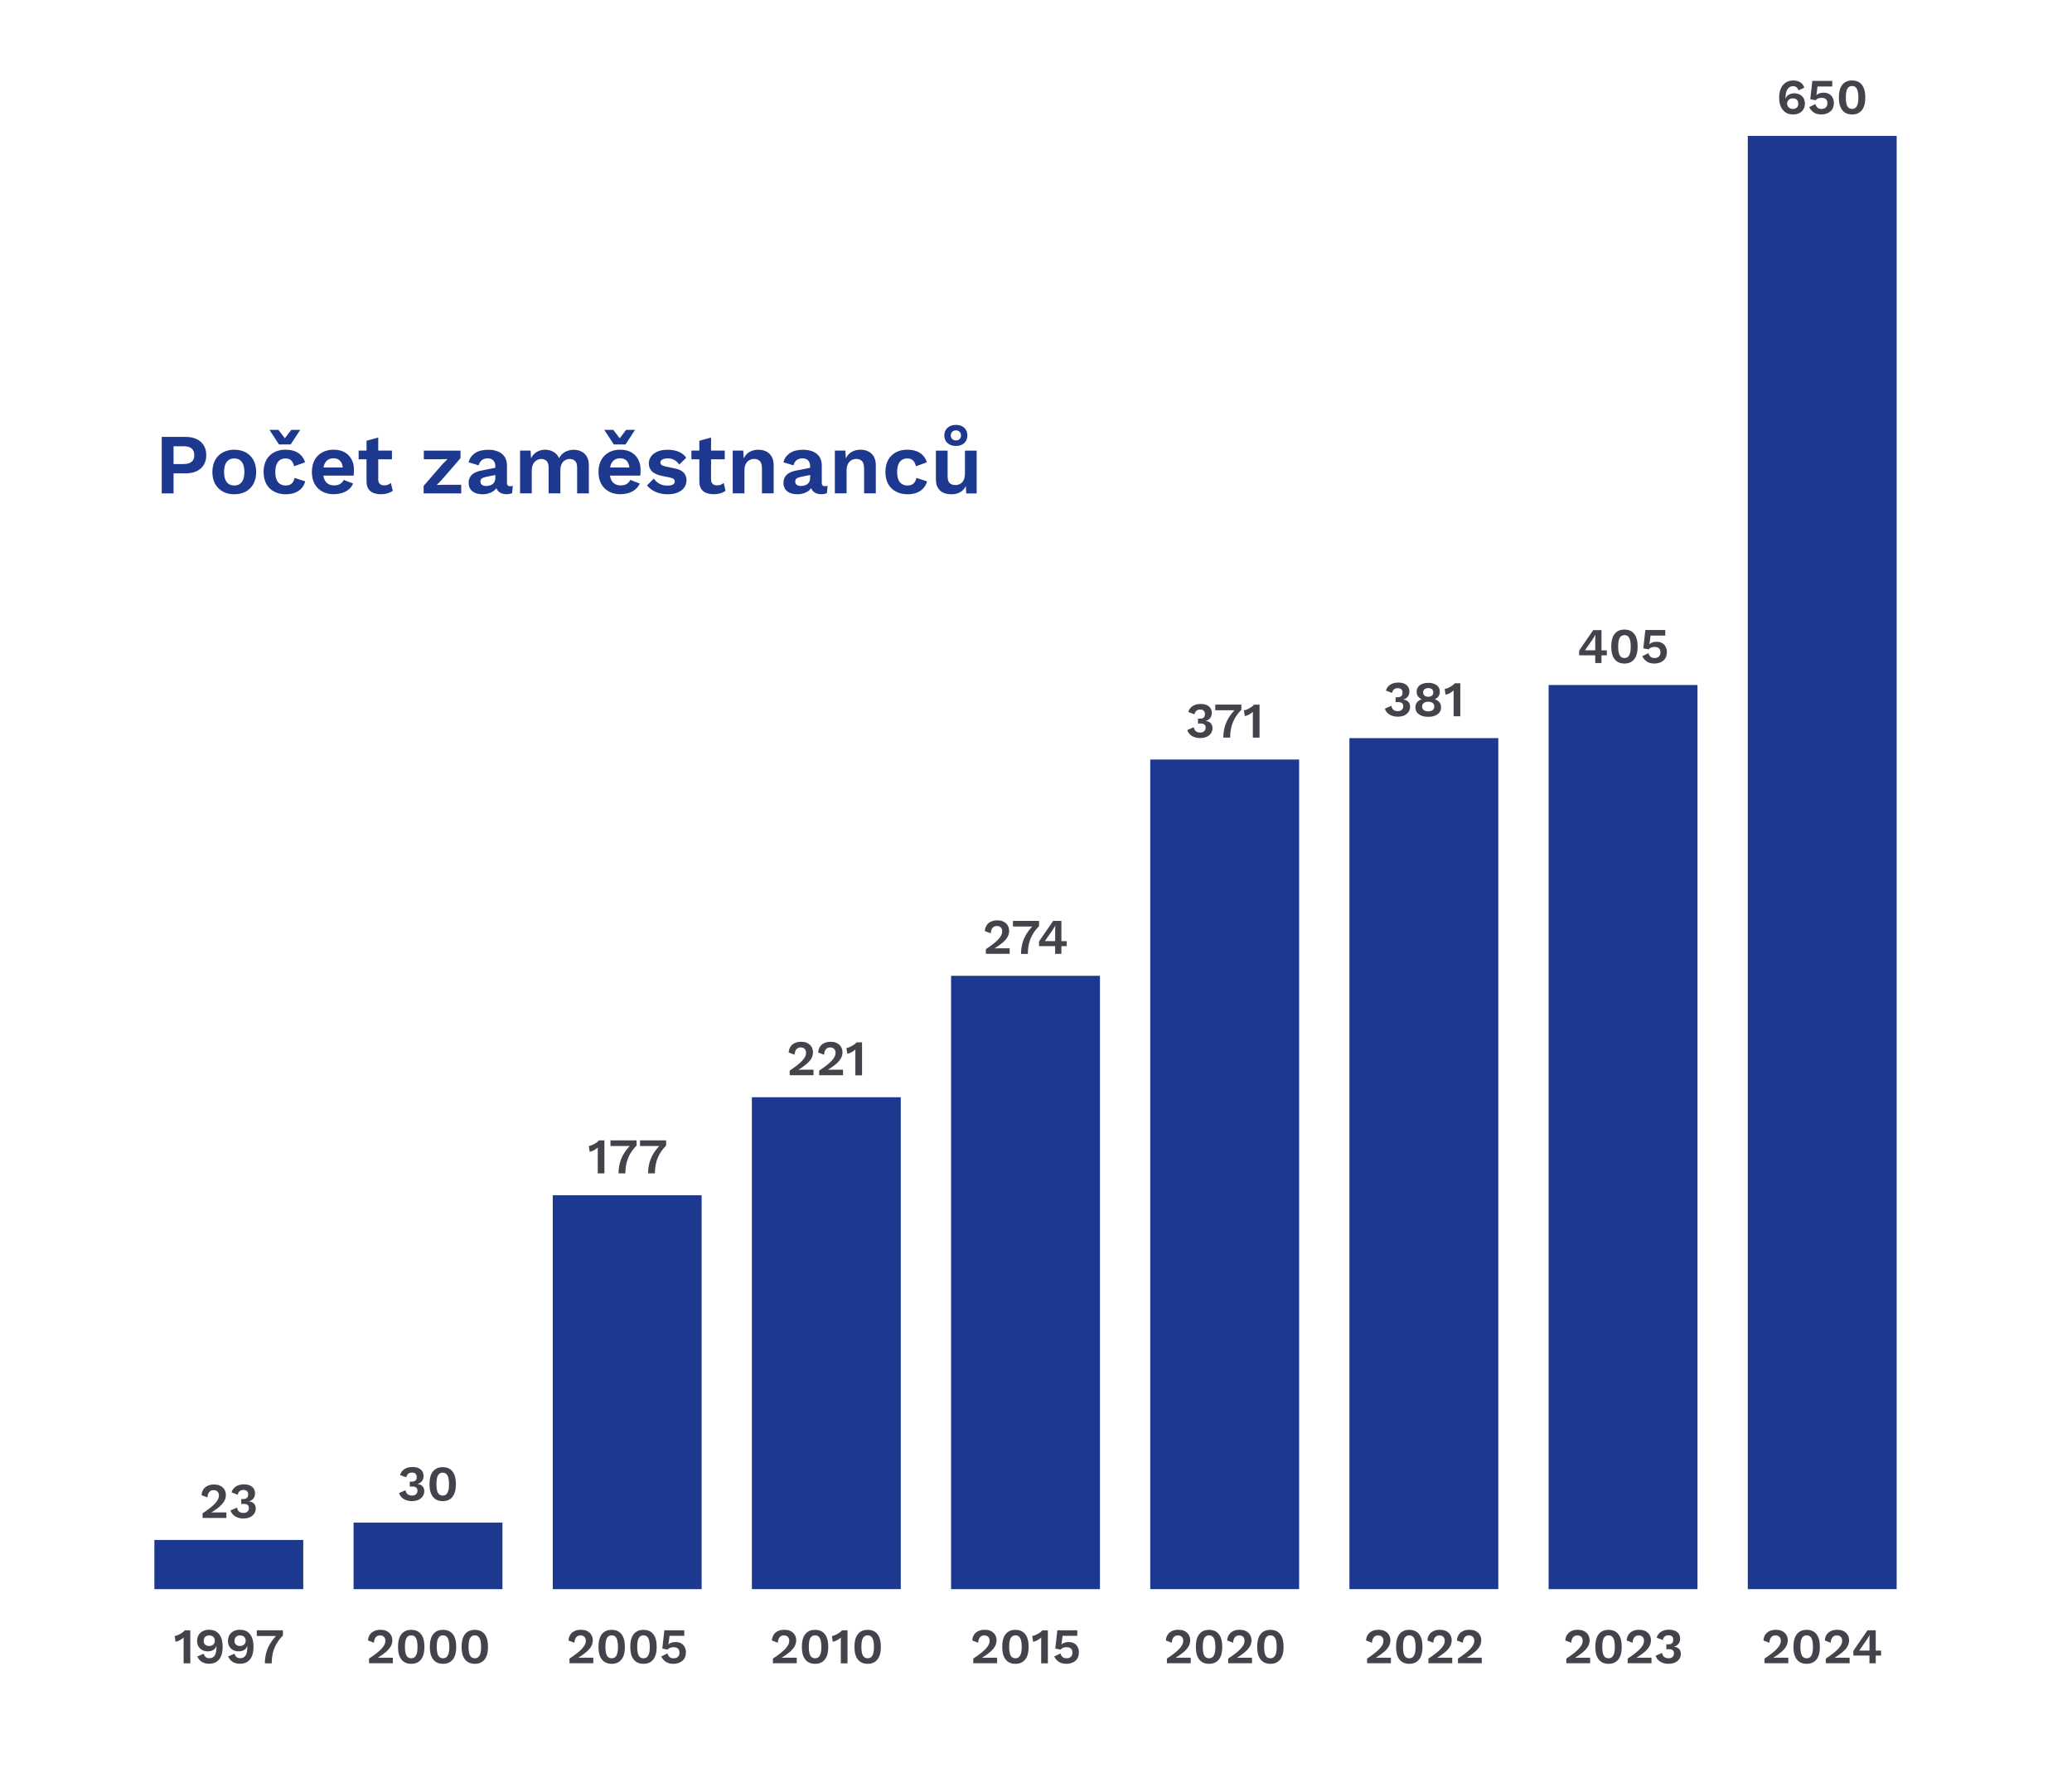 <?xml version="1.0" encoding="UTF-8"?>
<svg id="Vrstva_1" xmlns="http://www.w3.org/2000/svg" viewBox="0 0 597.63 510">
  <defs>
    <style>
      .cls-1 {
        fill: #43434b;
      }

      .cls-2 {
        fill: #1d388f;
      }
    </style>
  </defs>
  <g>
    <path class="cls-1" d="M58.43,437.8v-1.35c.86-.58,1.6-1.1,2.2-1.58.6-.48,1.09-.92,1.46-1.33.37-.41.64-.8.81-1.16.17-.37.25-.73.25-1.1,0-.44-.13-.8-.4-1.09s-.65-.43-1.14-.43c-.54,0-.96.18-1.26.55-.3.37-.47.88-.5,1.56l-1.72-.65c.05-.65.22-1.21.53-1.67.3-.46.72-.81,1.24-1.05.52-.25,1.13-.37,1.82-.37.58,0,1.08.08,1.51.24.43.16.79.39,1.07.67.29.28.5.61.64.97.14.37.21.74.21,1.14,0,.62-.15,1.2-.45,1.74-.3.55-.77,1.09-1.39,1.63-.63.54-1.42,1.11-2.38,1.7h0c.14,0,.32,0,.53-.02.21,0,.42-.02.64-.02s.41,0,.58,0h2.62v1.6h-6.86Z"/>
    <path class="cls-1" d="M70.29,437.94c-.95,0-1.76-.2-2.43-.6-.67-.4-1.13-.97-1.38-1.72l1.87-.82c.07.35.18.63.33.86.15.23.36.4.63.51.26.11.58.17.94.17.33,0,.6-.06.83-.18.23-.12.4-.28.53-.49s.19-.45.19-.73-.06-.51-.17-.69c-.12-.18-.28-.31-.5-.4s-.49-.12-.83-.12c-.13,0-.24,0-.35,0-.11,0-.23.02-.37.04v-1.46c.08,0,.16.02.24.02.08,0,.17,0,.25,0,.54,0,.92-.11,1.16-.33.24-.22.35-.56.35-1.04,0-.39-.12-.7-.35-.92-.24-.22-.57-.33-1-.33-.46,0-.83.11-1.1.34s-.46.57-.56,1.03l-1.77-.66c.12-.48.34-.89.67-1.24.33-.35.74-.61,1.23-.8.49-.19,1.03-.28,1.63-.28.71,0,1.31.11,1.78.33.48.22.84.52,1.08.91s.37.83.37,1.33c0,.39-.06.73-.18,1-.12.27-.27.51-.46.69-.19.19-.38.33-.58.43s-.39.15-.56.17v.04c.22.01.45.06.68.14s.44.2.64.37c.2.16.36.37.48.63s.19.55.19.9c0,.58-.15,1.08-.45,1.52-.3.44-.71.77-1.23,1.01-.52.24-1.11.35-1.79.35Z"/>
  </g>
  <g>
    <path class="cls-1" d="M118.9,432.93c-.95,0-1.76-.2-2.43-.6-.67-.4-1.13-.97-1.38-1.72l1.87-.82c.07.35.18.63.33.86.15.23.36.4.63.51.26.11.58.17.94.17.33,0,.6-.06.83-.18.23-.12.4-.28.53-.49s.19-.45.19-.73-.06-.51-.17-.69c-.12-.18-.28-.31-.5-.4s-.49-.12-.83-.12c-.13,0-.24,0-.35,0-.11,0-.23.02-.37.04v-1.46c.08,0,.16.02.24.02.08,0,.17,0,.25,0,.54,0,.92-.11,1.16-.33.24-.22.35-.56.35-1.04,0-.39-.12-.7-.35-.92-.24-.22-.57-.33-1-.33-.46,0-.83.11-1.1.34s-.46.57-.56,1.03l-1.77-.66c.12-.48.34-.89.67-1.24.33-.35.74-.61,1.23-.8.49-.19,1.03-.28,1.63-.28.71,0,1.31.11,1.78.33.48.22.84.52,1.08.91s.37.83.37,1.33c0,.39-.06.73-.18,1-.12.27-.27.51-.46.69-.19.19-.38.33-.58.43s-.39.15-.56.17v.04c.22.01.45.06.68.14s.44.2.64.37c.2.16.36.37.48.63s.19.55.19.9c0,.58-.15,1.08-.45,1.52-.3.44-.71.77-1.23,1.01-.52.24-1.11.35-1.79.35Z"/>
    <path class="cls-1" d="M127.69,432.93c-1.22,0-2.16-.41-2.82-1.24s-.99-2.05-.99-3.66.33-2.84.99-3.66c.66-.83,1.6-1.24,2.82-1.24s2.16.41,2.82,1.24c.66.83.99,2.05.99,3.66s-.33,2.83-.99,3.66c-.66.83-1.6,1.24-2.82,1.24ZM127.69,431.33c.41,0,.75-.12,1.02-.35.26-.24.46-.6.6-1.08s.2-1.11.2-1.87-.07-1.38-.2-1.87c-.13-.48-.33-.84-.6-1.08-.26-.24-.6-.35-1.02-.35s-.75.12-1.02.35-.47.6-.6,1.08c-.13.49-.19,1.11-.19,1.87s.06,1.38.19,1.87.33.85.6,1.08.61.35,1.02.35Z"/>
  </g>
  <g>
    <path class="cls-1" d="M172.41,338.39v-6.03c0-.22,0-.45,0-.68,0-.24.01-.48.02-.73-.33.3-.69.56-1.1.78-.4.22-.82.37-1.24.46l-.26-1.67c.22-.02.47-.08.74-.19.27-.11.55-.25.84-.4.28-.16.54-.33.78-.5.24-.18.42-.36.54-.54h1.61v9.51h-1.95Z"/>
    <path class="cls-1" d="M176.07,328.88h7.54v1.51c-.8.8-1.43,1.62-1.9,2.47-.47.85-.81,1.73-1.02,2.64-.21.91-.31,1.88-.31,2.9h-1.97c0-1.06.13-2.07.4-3.05.26-.98.67-1.91,1.23-2.8s1.26-1.74,2.11-2.56l.4.52h-6.47v-1.63Z"/>
    <path class="cls-1" d="M184.59,328.88h7.54v1.51c-.8.8-1.43,1.62-1.9,2.47-.47.85-.81,1.73-1.02,2.64-.21.91-.31,1.88-.31,2.9h-1.97c0-1.06.13-2.07.4-3.05.26-.98.67-1.91,1.23-2.8s1.26-1.74,2.11-2.56l.4.52h-6.47v-1.63Z"/>
  </g>
  <g>
    <path class="cls-1" d="M227.77,310.12v-1.35c.86-.58,1.6-1.1,2.2-1.58.6-.48,1.09-.92,1.46-1.33.37-.41.64-.8.81-1.16.17-.37.25-.73.25-1.1,0-.44-.13-.8-.4-1.09s-.65-.43-1.14-.43c-.54,0-.96.18-1.26.55-.3.37-.47.88-.5,1.56l-1.72-.65c.05-.65.22-1.21.53-1.67.3-.46.72-.81,1.24-1.05.52-.25,1.13-.37,1.82-.37.58,0,1.08.08,1.51.24.43.16.79.39,1.07.67.29.28.5.61.64.97.14.37.21.74.21,1.14,0,.62-.15,1.2-.45,1.74-.3.55-.77,1.09-1.39,1.63-.63.54-1.42,1.11-2.38,1.7h0c.14,0,.32,0,.53-.02.21,0,.42-.02.64-.02s.41,0,.58,0h2.62v1.6h-6.86Z"/>
    <path class="cls-1" d="M236.28,310.12v-1.35c.86-.58,1.6-1.1,2.2-1.58.6-.48,1.09-.92,1.46-1.33.37-.41.64-.8.81-1.16.17-.37.25-.73.25-1.1,0-.44-.13-.8-.4-1.09s-.65-.43-1.14-.43c-.54,0-.96.18-1.26.55-.3.37-.47.88-.5,1.56l-1.72-.65c.05-.65.22-1.21.53-1.67.3-.46.72-.81,1.24-1.05.52-.25,1.13-.37,1.82-.37.58,0,1.08.08,1.51.24.43.16.79.39,1.07.67.29.28.5.61.64.97.14.37.21.74.21,1.14,0,.62-.15,1.2-.45,1.74-.3.55-.77,1.09-1.39,1.63-.63.54-1.42,1.11-2.38,1.7h0c.14,0,.32,0,.53-.02.21,0,.42-.02.64-.02s.41,0,.58,0h2.62v1.6h-6.86Z"/>
    <path class="cls-1" d="M246.71,310.12v-6.03c0-.22,0-.45,0-.68,0-.24.01-.48.02-.73-.33.3-.69.56-1.1.78-.4.22-.82.37-1.24.46l-.26-1.67c.22-.02.47-.08.74-.19.27-.11.55-.25.84-.4.28-.16.54-.33.78-.5.24-.18.42-.36.54-.54h1.61v9.51h-1.95Z"/>
  </g>
  <g>
    <path class="cls-1" d="M284.35,275.1v-1.35c.86-.58,1.6-1.1,2.2-1.58.6-.48,1.09-.92,1.46-1.33.37-.41.64-.8.81-1.16.17-.37.25-.73.25-1.1,0-.44-.13-.8-.4-1.09s-.65-.43-1.14-.43c-.54,0-.96.18-1.26.55-.3.37-.47.88-.5,1.56l-1.72-.65c.05-.65.22-1.21.53-1.67.3-.46.72-.81,1.24-1.05.52-.25,1.13-.37,1.82-.37.58,0,1.08.08,1.51.24.43.16.79.39,1.07.67.29.28.5.61.64.97.14.37.21.74.21,1.14,0,.62-.15,1.2-.45,1.74-.3.55-.77,1.09-1.39,1.63-.63.54-1.42,1.11-2.38,1.7h0c.14,0,.32,0,.53-.02.21,0,.42-.02.64-.02s.41,0,.58,0h2.62v1.6h-6.86Z"/>
    <path class="cls-1" d="M292.16,265.59h7.54v1.51c-.8.8-1.43,1.62-1.9,2.47-.47.85-.81,1.73-1.02,2.64-.21.91-.31,1.88-.31,2.9h-1.97c0-1.06.13-2.07.4-3.05.26-.98.67-1.91,1.23-2.8s1.26-1.74,2.11-2.56l.4.52h-6.47v-1.63Z"/>
    <path class="cls-1" d="M304.33,275.1v-2.23h-4.64v-1.3c.05-.1.12-.21.21-.35.09-.14.19-.3.31-.48l3.55-5.15h2.38v5.84h1.54v1.44h-1.54v2.23h-1.8ZM301.39,271.42h2.95v-3.14c0-.2,0-.42.01-.65s.02-.46.03-.68h-.03c-.11.21-.23.44-.38.68-.15.25-.29.46-.41.66l-1.99,2.85s-.06.09-.09.14c-.03.04-.06.09-.09.14Z"/>
  </g>
  <g>
    <path class="cls-1" d="M346.25,212.87c-.95,0-1.76-.2-2.43-.6-.67-.4-1.13-.97-1.38-1.72l1.87-.82c.07.35.18.63.33.86.15.23.36.4.63.51.26.11.58.17.94.17.33,0,.6-.06.83-.18.23-.12.4-.28.53-.49s.19-.45.19-.73-.06-.51-.17-.69c-.12-.18-.28-.31-.5-.4s-.49-.12-.83-.12c-.13,0-.24,0-.35,0-.11,0-.23.02-.37.04v-1.46c.08,0,.16.02.24.02.08,0,.17,0,.25,0,.54,0,.92-.11,1.16-.33.24-.22.35-.56.35-1.04,0-.39-.12-.7-.35-.92-.24-.22-.57-.33-1-.33-.46,0-.83.11-1.1.34s-.46.57-.56,1.03l-1.77-.66c.12-.48.34-.89.67-1.24.33-.35.74-.61,1.23-.8.49-.19,1.03-.28,1.63-.28.71,0,1.31.11,1.78.33.48.22.84.52,1.08.91s.37.83.37,1.33c0,.39-.06.73-.18,1-.12.27-.27.51-.46.69-.19.19-.38.33-.58.43s-.39.15-.56.17v.04c.22.01.45.06.68.14s.44.2.64.37c.2.16.36.37.48.63s.19.55.19.9c0,.58-.15,1.08-.45,1.52-.3.44-.71.77-1.23,1.01-.52.24-1.11.35-1.79.35Z"/>
    <path class="cls-1" d="M350.51,203.21h7.54v1.51c-.8.8-1.43,1.62-1.9,2.47-.47.85-.81,1.73-1.02,2.64-.21.91-.31,1.88-.31,2.9h-1.97c0-1.06.13-2.07.4-3.05.26-.98.67-1.91,1.23-2.8s1.26-1.74,2.11-2.56l.4.52h-6.47v-1.63Z"/>
    <path class="cls-1" d="M361.36,212.73v-6.03c0-.22,0-.45,0-.68,0-.24.01-.48.02-.73-.33.3-.69.56-1.1.78-.4.22-.82.37-1.24.46l-.26-1.67c.22-.02.47-.08.74-.19.27-.11.55-.25.84-.4.28-.16.54-.33.78-.5.24-.18.42-.36.54-.54h1.61v9.51h-1.95Z"/>
  </g>
  <g>
    <path class="cls-1" d="M403.24,206.7c-.95,0-1.76-.2-2.43-.6-.67-.4-1.13-.97-1.38-1.72l1.87-.82c.07.35.18.63.33.86.15.23.36.4.63.51.26.11.58.17.94.17.33,0,.6-.06.83-.18.23-.12.4-.28.53-.49s.19-.45.19-.73-.06-.51-.17-.69c-.12-.18-.28-.31-.5-.4s-.49-.12-.83-.12c-.13,0-.24,0-.35,0-.11,0-.23.02-.37.04v-1.46c.08,0,.16.02.24.02.08,0,.17,0,.25,0,.54,0,.92-.11,1.16-.33.24-.22.35-.56.35-1.04,0-.39-.12-.7-.35-.92-.24-.22-.57-.33-1-.33-.46,0-.83.11-1.1.34s-.46.57-.56,1.03l-1.77-.66c.12-.48.34-.89.67-1.24.33-.35.74-.61,1.23-.8.49-.19,1.03-.28,1.63-.28.71,0,1.31.11,1.78.33.48.22.84.52,1.08.91s.37.83.37,1.33c0,.39-.06.73-.18,1-.12.27-.27.51-.46.69-.19.19-.38.33-.58.43s-.39.15-.56.17v.04c.22.01.45.06.68.14s.44.2.64.37c.2.16.36.37.48.63s.19.55.19.9c0,.58-.15,1.08-.45,1.52-.3.44-.71.77-1.23,1.01-.52.24-1.11.35-1.79.35Z"/>
    <path class="cls-1" d="M411.93,196.93c.68,0,1.28.1,1.78.31.5.21.89.5,1.17.88.27.38.41.84.41,1.38,0,.5-.12.93-.37,1.3s-.6.64-1.06.84v.02c.56.2,1,.5,1.31.88s.48.87.48,1.46-.15,1.04-.45,1.44c-.3.4-.73.72-1.28.95s-1.21.34-1.98.34-1.42-.11-1.97-.34c-.55-.23-.98-.54-1.28-.95-.3-.4-.45-.88-.45-1.44s.16-1.06.48-1.45.76-.68,1.33-.89v-.02c-.46-.18-.82-.46-1.07-.83-.25-.37-.37-.81-.37-1.3,0-.54.14-1,.41-1.38.27-.38.67-.67,1.17-.88s1.1-.31,1.76-.31ZM411.95,205.16c.36,0,.68-.05.94-.16s.46-.26.6-.48c.14-.21.21-.46.21-.75s-.07-.54-.21-.75-.34-.37-.61-.48c-.26-.11-.57-.17-.93-.17s-.67.06-.94.17c-.27.11-.48.27-.62.48-.14.21-.22.46-.22.75s.07.54.22.75c.14.21.35.37.61.48.26.11.58.16.94.16ZM411.95,198.45c-.45,0-.81.11-1.07.33-.26.22-.4.53-.4.92s.13.7.4.92c.26.22.62.33,1.07.33s.8-.11,1.06-.33c.26-.22.4-.53.4-.92s-.13-.7-.39-.92c-.26-.22-.62-.33-1.07-.33Z"/>
    <path class="cls-1" d="M419.27,206.56v-6.03c0-.22,0-.45,0-.68,0-.24.01-.48.02-.73-.33.3-.69.56-1.1.78-.4.22-.82.37-1.24.46l-.26-1.67c.22-.02.47-.08.74-.19.27-.11.55-.25.84-.4.28-.16.54-.33.78-.5.24-.18.42-.36.54-.54h1.61v9.51h-1.95Z"/>
  </g>
  <g>
    <path class="cls-1" d="M460.11,191.23v-2.23h-4.64v-1.3c.05-.1.12-.21.21-.35.09-.14.19-.3.31-.48l3.55-5.15h2.38v5.84h1.54v1.44h-1.54v2.23h-1.8ZM457.17,187.55h2.95v-3.14c0-.2,0-.42.01-.65s.02-.46.03-.68h-.03c-.11.21-.23.44-.38.68-.15.25-.29.46-.41.66l-1.99,2.85s-.06.09-.09.14c-.03.04-.06.09-.09.14Z"/>
    <path class="cls-1" d="M468.54,191.37c-1.22,0-2.16-.41-2.82-1.24s-.99-2.05-.99-3.66.33-2.84.99-3.66c.66-.83,1.6-1.24,2.82-1.24s2.16.41,2.82,1.24c.66.83.99,2.05.99,3.66s-.33,2.83-.99,3.66c-.66.83-1.6,1.24-2.82,1.24ZM468.54,189.78c.41,0,.75-.12,1.02-.35.26-.24.46-.6.6-1.08s.2-1.11.2-1.87-.07-1.38-.2-1.87c-.13-.48-.33-.84-.6-1.08-.26-.24-.6-.35-1.02-.35s-.75.12-1.02.35-.47.6-.6,1.08c-.13.49-.19,1.11-.19,1.87s.06,1.38.19,1.87.33.85.6,1.08.61.35,1.02.35Z"/>
    <path class="cls-1" d="M477.19,191.37c-.84,0-1.54-.17-2.11-.52-.57-.35-1.04-.87-1.41-1.59l1.79-.89c.12.42.32.77.59,1.02.27.26.66.39,1.18.39.36,0,.66-.06.91-.19.25-.12.44-.31.58-.55s.21-.53.21-.88-.06-.64-.19-.87c-.13-.23-.31-.41-.55-.53-.24-.12-.54-.18-.91-.18-.25,0-.48.02-.7.07-.22.05-.41.12-.58.22-.17.1-.33.23-.46.4l-1.56-.29.59-5.28h5.75v1.6h-4.25l-.29,2.32-.04.19h.03c.2-.23.48-.41.83-.53.35-.12.75-.19,1.2-.19.62,0,1.16.12,1.6.37.44.25.78.6,1.02,1.05.24.45.36.96.36,1.54,0,.55-.09,1.03-.27,1.45-.18.42-.44.76-.77,1.04-.33.27-.71.48-1.15.62-.43.14-.9.21-1.4.21Z"/>
  </g>
  <g>
    <path class="cls-1" d="M517.22,23.21c.51,0,.97.07,1.38.21.41.14.78.36,1.09.66s.56.7.73,1.2l-1.67.78c-.12-.38-.31-.67-.57-.89-.26-.22-.63-.32-1.09-.32-.33,0-.62.08-.87.24-.25.16-.47.38-.66.66-.18.28-.32.62-.42,1.02-.1.4-.14.84-.14,1.32v.25l.04.06c.11-.34.29-.61.56-.84.26-.22.56-.38.89-.49s.66-.16.99-.16c.61,0,1.14.12,1.61.35.47.23.83.57,1.1,1.02.26.44.4.97.4,1.59s-.14,1.19-.43,1.66-.68.84-1.2,1.1c-.51.25-1.13.38-1.84.38-.81,0-1.51-.19-2.1-.58s-1.05-.94-1.37-1.66c-.32-.72-.48-1.59-.48-2.61,0-1.1.18-2.03.53-2.76.36-.73.84-1.29,1.46-1.65.62-.37,1.3-.55,2.06-.55ZM517.09,28.37c-.32,0-.6.06-.84.19-.24.13-.43.31-.58.53-.14.23-.22.49-.22.79s.07.56.22.79c.15.23.35.41.59.55s.52.2.81.2c.51,0,.91-.13,1.19-.4.28-.27.43-.65.43-1.14,0-.31-.06-.58-.19-.81-.13-.23-.31-.41-.55-.53-.24-.12-.53-.18-.88-.18Z"/>
    <path class="cls-1" d="M525.35,33.01c-.84,0-1.54-.17-2.11-.52-.57-.35-1.04-.87-1.41-1.59l1.79-.89c.12.42.32.77.59,1.02.27.26.66.39,1.18.39.36,0,.66-.06.91-.19.25-.12.44-.31.58-.55s.21-.53.21-.88-.06-.64-.19-.87c-.13-.23-.31-.41-.55-.53-.24-.12-.54-.18-.91-.18-.25,0-.48.02-.7.07-.22.05-.41.12-.58.22-.17.1-.33.23-.46.4l-1.56-.29.59-5.28h5.75v1.6h-4.25l-.29,2.32-.04.19h.03c.2-.23.48-.41.83-.53.35-.12.75-.19,1.2-.19.62,0,1.16.12,1.6.37.44.25.78.6,1.02,1.05.24.45.36.96.36,1.54,0,.55-.09,1.03-.27,1.45-.18.42-.44.76-.77,1.04-.33.27-.71.48-1.15.62-.43.14-.9.21-1.4.21Z"/>
    <path class="cls-1" d="M534.2,33.01c-1.22,0-2.16-.41-2.82-1.24s-.99-2.05-.99-3.66.33-2.84.99-3.66c.66-.83,1.6-1.24,2.82-1.24s2.16.41,2.82,1.24c.66.83.99,2.05.99,3.66s-.33,2.83-.99,3.66c-.66.83-1.6,1.24-2.82,1.24ZM534.2,31.41c.41,0,.75-.12,1.02-.35.26-.24.46-.6.6-1.08s.2-1.11.2-1.87-.07-1.38-.2-1.87c-.13-.48-.33-.84-.6-1.08-.26-.24-.6-.35-1.02-.35s-.75.12-1.02.35-.47.6-.6,1.08c-.13.49-.19,1.11-.19,1.87s.06,1.38.19,1.87.33.85.6,1.08.61.35,1.02.35Z"/>
  </g>
  <g>
    <path class="cls-2" d="M53.49,126c1.25,0,2.32.21,3.21.63s1.58,1.02,2.06,1.8c.49.78.73,1.73.73,2.83s-.24,2.05-.73,2.83c-.49.78-1.17,1.38-2.06,1.8-.89.42-1.96.63-3.21.63h-3.43v5.78h-3.41v-16.3h6.84ZM52.97,133.83c1.02,0,1.79-.22,2.3-.65s.77-1.07.77-1.91-.26-1.5-.77-1.93c-.51-.43-1.28-.64-2.3-.64h-2.91v5.14h2.91Z"/>
    <path class="cls-2" d="M67.57,129.7c1.25,0,2.35.26,3.3.77.95.51,1.69,1.24,2.22,2.2.54.95.8,2.11.8,3.46s-.27,2.48-.8,3.44-1.28,1.7-2.22,2.21c-.95.51-2.05.77-3.3.77s-2.33-.25-3.28-.77-1.7-1.25-2.23-2.21c-.54-.96-.8-2.11-.8-3.44s.27-2.5.8-3.46c.53-.96,1.28-1.69,2.23-2.2s2.05-.77,3.28-.77ZM67.57,132.22c-.63,0-1.16.14-1.59.43-.44.29-.77.72-1,1.3-.23.58-.35,1.3-.35,2.17s.11,1.6.35,2.17.56,1.01,1,1.3c.44.29.97.43,1.59.43s1.13-.14,1.57-.43c.44-.29.77-.72,1-1.3.23-.58.35-1.3.35-2.17s-.12-1.6-.35-2.17c-.23-.58-.56-1.01-1-1.3-.44-.29-.96-.43-1.57-.43Z"/>
    <path class="cls-2" d="M82.34,129.7c1.1,0,2.04.16,2.8.48.77.32,1.38.76,1.85,1.31.47.55.8,1.16,1,1.84l-3.16,1.14c-.17-.74-.44-1.3-.84-1.68-.4-.38-.93-.57-1.61-.57-.63,0-1.16.14-1.61.43-.44.29-.78.72-1.01,1.31-.23.58-.35,1.31-.35,2.19s.12,1.6.36,2.17c.24.58.58,1,1.04,1.28.45.28.98.42,1.59.42.49,0,.91-.09,1.26-.26s.63-.42.85-.75c.22-.33.37-.72.46-1.18l3.06.99c-.18.74-.52,1.39-1.01,1.95-.49.56-1.13,1-1.9,1.31s-1.67.47-2.69.47c-1.27,0-2.39-.25-3.36-.77-.97-.51-1.72-1.24-2.25-2.2-.53-.96-.79-2.11-.79-3.46s.26-2.5.79-3.46c.53-.96,1.27-1.69,2.22-2.2s2.05-.77,3.28-.77ZM86.58,123.98l-2.74,4.2h-3.38l-2.74-4.2h2.59l1.85,2.42,1.85-2.42h2.57Z"/>
    <path class="cls-2" d="M96.39,142.55c-1.3,0-2.43-.25-3.4-.77-.96-.51-1.71-1.24-2.24-2.2-.53-.96-.79-2.11-.79-3.46s.26-2.5.79-3.46c.53-.96,1.26-1.69,2.21-2.2s2.03-.77,3.25-.77,2.31.25,3.19.75c.87.5,1.54,1.18,2,2.05.46.86.69,1.85.69,2.95,0,.33,0,.64-.02.94s-.04.56-.07.79h-9.85v-2.35h8.37l-1.63.59c0-1.04-.24-1.84-.7-2.4-.47-.56-1.13-.84-1.99-.84-.63,0-1.16.15-1.62.44-.45.3-.79.74-1.03,1.32-.23.58-.35,1.32-.35,2.21s.13,1.59.38,2.16c.26.57.62.99,1.09,1.27.47.28,1.03.42,1.69.42.72,0,1.31-.14,1.75-.42.44-.28.79-.67,1.04-1.16l2.69,1.04c-.26.64-.66,1.19-1.2,1.65-.54.46-1.17.81-1.9,1.05-.73.24-1.52.36-2.36.36Z"/>
    <path class="cls-2" d="M113.05,129.95v2.52h-9.61v-2.52h9.61ZM109.1,126.17v12.1c0,.59.15,1.02.46,1.3.3.27.72.41,1.25.41.43,0,.79-.06,1.1-.19s.58-.29.83-.51l.54,2.25c-.4.31-.89.56-1.48.74-.59.18-1.22.27-1.88.27-.82,0-1.55-.12-2.19-.37-.63-.25-1.13-.64-1.48-1.18-.35-.54-.53-1.27-.53-2.17v-11.7l3.38-.94Z"/>
    <path class="cls-2" d="M122.19,142.3v-2.17l5.48-6.32,1.41-1.41-2.05.05h-4.79v-2.49h10.59v2.17l-5.46,6.3-1.41,1.43,2.25-.05h4.82v2.49h-10.84Z"/>
    <path class="cls-2" d="M142.86,134.42c0-.71-.2-1.26-.6-1.65-.4-.4-.93-.59-1.59-.59-.61,0-1.14.16-1.61.47-.46.31-.8.83-1.01,1.56l-2.89-.89c.28-1.09.89-1.96,1.84-2.62.95-.66,2.22-.99,3.82-.99,1.09,0,2.03.17,2.84.51.81.34,1.44.84,1.89,1.52.45.68.68,1.52.68,2.54v5.01c0,.63.3.94.89.94.28,0,.54-.04.79-.12l-.2,2.1c-.43.21-.96.32-1.61.32-.58,0-1.09-.1-1.56-.3-.46-.2-.82-.5-1.09-.9s-.4-.91-.4-1.52v-.1l.59-.1c-.1.63-.37,1.16-.81,1.59-.44.44-.98.77-1.62,1-.63.23-1.29.35-1.96.35-.84,0-1.56-.13-2.17-.38-.61-.25-1.08-.63-1.41-1.12s-.49-1.1-.49-1.83c0-.92.3-1.67.89-2.26.59-.58,1.44-.98,2.54-1.2l4.64-.94-.02,2.1-2.96.59c-.56.11-.98.27-1.27.46-.29.19-.43.5-.43.93s.15.72.46.94c.3.21.67.32,1.1.32.35,0,.68-.04,1.01-.12.33-.08.63-.21.89-.39s.47-.43.62-.74.22-.69.22-1.14v-3.33Z"/>
    <path class="cls-2" d="M150,142.3v-12.35h3.04l.12,2.22c.41-.82.98-1.44,1.69-1.85.72-.41,1.51-.62,2.38-.62s1.69.21,2.41.62c.72.41,1.26,1.02,1.62,1.83.26-.54.62-1,1.06-1.36.44-.36.94-.63,1.48-.81s1.09-.27,1.65-.27c.81,0,1.54.17,2.21.49.67.33,1.2.82,1.59,1.48s.59,1.5.59,2.52v8.1h-3.38v-7.43c0-.9-.2-1.55-.59-1.93-.4-.38-.91-.57-1.53-.57-.49,0-.95.12-1.37.37s-.75.61-.99,1.1c-.24.49-.36,1.09-.36,1.81v6.64h-3.38v-7.43c0-.9-.2-1.55-.6-1.93-.4-.38-.92-.57-1.54-.57-.43,0-.85.12-1.27.35-.42.23-.77.59-1.04,1.09s-.41,1.14-.41,1.95v6.54h-3.38Z"/>
    <path class="cls-2" d="M179.06,142.55c-1.3,0-2.43-.25-3.4-.77-.96-.51-1.71-1.24-2.24-2.2-.53-.96-.79-2.11-.79-3.46s.26-2.5.79-3.46c.53-.96,1.26-1.69,2.21-2.2s2.03-.77,3.25-.77,2.31.25,3.19.75c.87.5,1.54,1.18,2,2.05.46.86.69,1.85.69,2.95,0,.33,0,.64-.02.94s-.04.56-.07.79h-9.85v-2.35h8.37l-1.63.59c0-1.04-.24-1.84-.7-2.4-.47-.56-1.13-.84-1.99-.84-.63,0-1.16.15-1.62.44-.45.3-.79.74-1.03,1.32-.23.58-.35,1.32-.35,2.21s.13,1.59.38,2.16c.26.57.62.99,1.09,1.27.47.28,1.03.42,1.69.42.72,0,1.31-.14,1.75-.42.44-.28.79-.67,1.04-1.16l2.69,1.04c-.26.64-.66,1.19-1.2,1.65-.54.46-1.17.81-1.9,1.05-.73.24-1.52.36-2.36.36ZM183.16,123.98l-2.74,4.2h-3.38l-2.74-4.2h2.59l1.85,2.42,1.85-2.42h2.57Z"/>
    <path class="cls-2" d="M192.55,142.55c-1.25,0-2.39-.22-3.42-.67s-1.86-1.07-2.51-1.88l1.95-1.98c.4.59.92,1.08,1.58,1.46.66.38,1.44.57,2.35.57.64,0,1.16-.09,1.54-.28.39-.19.58-.49.58-.9,0-.26-.09-.49-.27-.68-.18-.19-.54-.34-1.09-.46l-2.17-.44c-1.43-.3-2.45-.74-3.05-1.35s-.9-1.38-.9-2.33c0-.67.2-1.31.6-1.9.4-.59,1.01-1.07,1.81-1.44s1.81-.56,3.01-.56,2.31.19,3.22.58,1.63.96,2.16,1.72l-2.03,1.97c-.36-.58-.84-1.02-1.42-1.32s-1.2-.46-1.84-.46c-.46,0-.86.05-1.19.15-.33.1-.58.23-.74.41s-.25.39-.25.65.12.49.35.68.65.35,1.26.48l2.52.52c1.22.25,2.09.66,2.62,1.25.53.58.79,1.29.79,2.11s-.21,1.49-.63,2.11c-.42.62-1.04,1.1-1.85,1.46-.81.35-1.81.53-3,.53Z"/>
    <path class="cls-2" d="M209.04,129.95v2.52h-9.61v-2.52h9.61ZM205.09,126.17v12.1c0,.59.15,1.02.46,1.3.3.27.72.41,1.25.41.43,0,.79-.06,1.1-.19s.58-.29.83-.51l.54,2.25c-.4.31-.89.56-1.48.74-.59.18-1.22.27-1.88.27-.82,0-1.55-.12-2.19-.37-.63-.25-1.13-.64-1.48-1.18-.35-.54-.53-1.27-.53-2.17v-11.7l3.38-.94Z"/>
    <path class="cls-2" d="M211.34,142.3v-12.35h3.04l.2,3.7-.42-.39c.2-.81.51-1.47.94-1.99.43-.52.95-.91,1.57-1.17.62-.26,1.3-.4,2.04-.4.86,0,1.62.17,2.28.49.67.33,1.19.83,1.58,1.49.39.67.58,1.5.58,2.51v8.1h-3.38v-7.14c0-1.05-.21-1.78-.62-2.19-.41-.4-.95-.6-1.61-.6-.46,0-.91.11-1.35.33-.44.22-.79.58-1.06,1.07s-.41,1.15-.41,1.98v6.54h-3.38Z"/>
    <path class="cls-2" d="M233.66,134.42c0-.71-.2-1.26-.6-1.65-.4-.4-.93-.59-1.59-.59-.61,0-1.14.16-1.61.47-.46.31-.8.83-1.01,1.56l-2.89-.89c.28-1.09.89-1.96,1.84-2.62.95-.66,2.22-.99,3.82-.99,1.09,0,2.03.17,2.84.51.81.34,1.44.84,1.89,1.52.45.68.68,1.52.68,2.54v5.01c0,.63.3.94.89.94.28,0,.54-.04.79-.12l-.2,2.1c-.43.21-.96.32-1.61.32-.58,0-1.09-.1-1.56-.3-.46-.2-.82-.5-1.09-.9s-.4-.91-.4-1.52v-.1l.59-.1c-.1.63-.37,1.16-.81,1.59-.44.44-.98.77-1.62,1-.63.23-1.29.35-1.96.35-.84,0-1.56-.13-2.17-.38-.61-.25-1.08-.63-1.41-1.12s-.49-1.1-.49-1.83c0-.92.3-1.67.89-2.26.59-.58,1.44-.98,2.54-1.2l4.64-.94-.02,2.1-2.96.59c-.56.11-.98.27-1.27.46-.29.19-.43.5-.43.93s.15.72.46.94c.3.21.67.32,1.1.32.35,0,.68-.04,1.01-.12.33-.08.63-.21.89-.39s.47-.43.62-.74.22-.69.22-1.14v-3.33Z"/>
    <path class="cls-2" d="M240.8,142.3v-12.35h3.04l.2,3.7-.42-.39c.2-.81.51-1.47.94-1.99.43-.52.95-.91,1.57-1.17.62-.26,1.3-.4,2.04-.4.86,0,1.62.17,2.28.49.67.33,1.19.83,1.58,1.49.39.67.58,1.5.58,2.51v8.1h-3.38v-7.14c0-1.05-.21-1.78-.62-2.19-.41-.4-.95-.6-1.61-.6-.46,0-.91.11-1.35.33-.44.22-.79.58-1.06,1.07s-.41,1.15-.41,1.98v6.54h-3.38Z"/>
    <path class="cls-2" d="M261.69,129.7c1.1,0,2.04.16,2.8.48.77.32,1.38.76,1.85,1.31.47.55.8,1.16,1,1.84l-3.16,1.14c-.17-.74-.44-1.3-.84-1.68-.4-.38-.93-.57-1.61-.57-.63,0-1.16.14-1.61.43-.44.29-.78.72-1.01,1.31-.23.58-.35,1.31-.35,2.19s.12,1.6.36,2.17c.24.58.58,1,1.04,1.28.45.28.98.42,1.59.42.49,0,.91-.09,1.26-.26s.63-.42.85-.75c.22-.33.37-.72.46-1.18l3.06.99c-.18.74-.52,1.39-1.01,1.95-.49.56-1.13,1-1.9,1.31s-1.67.47-2.69.47c-1.27,0-2.39-.25-3.36-.77-.97-.51-1.72-1.24-2.25-2.2-.53-.96-.79-2.11-.79-3.46s.26-2.5.79-3.46c.53-.96,1.27-1.69,2.22-2.2s2.05-.77,3.28-.77Z"/>
    <path class="cls-2" d="M274.31,142.55c-.82,0-1.56-.15-2.22-.44s-1.18-.77-1.57-1.42c-.39-.65-.58-1.49-.58-2.53v-8.2h3.38v7.38c0,.95.2,1.62.59,1.99s.96.56,1.7.56c.35,0,.68-.06,1.01-.19.33-.12.62-.32.88-.58.25-.26.46-.6.6-1.02s.22-.92.22-1.49v-6.64h3.38v12.35h-3.01l-.12-2.15c-.41.82-.98,1.43-1.69,1.81-.72.39-1.58.58-2.58.58ZM275.71,122.54c1,0,1.81.28,2.41.83.6.55.9,1.29.9,2.21s-.3,1.66-.9,2.21-1.4.83-2.41.83-1.79-.27-2.41-.83-.93-1.29-.93-2.21.31-1.66.93-2.21c.62-.55,1.42-.83,2.41-.83ZM275.71,124.12c-.43,0-.78.14-1.06.41-.28.27-.42.62-.42,1.05s.14.77.42,1.04c.28.26.63.4,1.06.4s.8-.13,1.07-.4.41-.61.41-1.04-.14-.78-.41-1.05c-.27-.27-.63-.41-1.07-.41Z"/>
  </g>
  <g>
    <path class="cls-1" d="M52.96,479.7v-6.03c0-.22,0-.45,0-.68,0-.24.01-.48.02-.73-.33.3-.69.56-1.1.78-.4.22-.82.37-1.24.46l-.26-1.67c.22-.02.47-.08.74-.19.27-.11.55-.25.84-.4.28-.16.54-.33.78-.5.24-.18.42-.36.54-.54h1.61v9.51h-1.95Z"/>
    <path class="cls-1" d="M60.35,470.04c.85,0,1.56.19,2.13.58s1.01.95,1.3,1.67.44,1.6.44,2.62c0,1.12-.16,2.05-.48,2.77-.32.73-.77,1.27-1.35,1.62-.58.36-1.26.53-2.04.53-.82,0-1.52-.17-2.11-.52-.59-.35-1.04-.87-1.33-1.59l1.83-.78c.11.39.29.71.56.94.26.24.63.35,1.1.35.37,0,.69-.07.95-.22.26-.15.47-.36.63-.64.16-.28.27-.62.35-1.02.07-.4.11-.86.11-1.35v-.2h-.06c-.11.34-.29.61-.54.83-.25.22-.55.38-.87.48-.33.1-.66.15-1.01.15-.61,0-1.14-.12-1.61-.37-.47-.24-.83-.59-1.1-1.04-.27-.45-.4-.97-.4-1.56,0-.67.14-1.25.43-1.74.29-.49.69-.86,1.22-1.13.52-.26,1.14-.4,1.85-.4ZM60.37,471.66c-.51,0-.91.14-1.19.42s-.43.68-.43,1.19c0,.45.15.81.44,1.06.29.25.68.38,1.17.38.32,0,.6-.06.84-.19s.43-.3.57-.53c.13-.23.2-.5.2-.79,0-.32-.07-.59-.2-.82-.13-.23-.32-.41-.57-.53s-.53-.19-.84-.19Z"/>
    <path class="cls-1" d="M69.25,470.04c.85,0,1.56.19,2.13.58s1.01.95,1.3,1.67.44,1.6.44,2.62c0,1.12-.16,2.05-.48,2.77-.32.73-.77,1.27-1.35,1.62-.58.36-1.26.53-2.04.53-.82,0-1.52-.17-2.11-.52-.59-.35-1.04-.87-1.33-1.59l1.83-.78c.11.39.29.71.56.94.26.24.63.35,1.1.35.37,0,.69-.07.95-.22.26-.15.47-.36.63-.64.16-.28.27-.62.35-1.02.07-.4.11-.86.11-1.35v-.2h-.06c-.11.34-.29.61-.54.83-.25.22-.55.38-.87.48-.33.1-.66.15-1.01.15-.61,0-1.14-.12-1.61-.37-.47-.24-.83-.59-1.1-1.04-.27-.45-.4-.97-.4-1.56,0-.67.14-1.25.43-1.74.29-.49.69-.86,1.22-1.13.52-.26,1.14-.4,1.85-.4ZM69.26,471.66c-.51,0-.91.14-1.19.42s-.43.68-.43,1.19c0,.45.15.81.44,1.06.29.25.68.38,1.17.38.32,0,.6-.06.84-.19s.43-.3.57-.53c.13-.23.2-.5.2-.79,0-.32-.07-.59-.2-.82-.13-.23-.32-.41-.57-.53s-.53-.19-.84-.19Z"/>
    <path class="cls-1" d="M74.06,470.19h7.54v1.51c-.8.8-1.43,1.62-1.9,2.47-.47.85-.81,1.73-1.02,2.64-.21.91-.31,1.88-.31,2.9h-1.97c0-1.06.13-2.07.4-3.05.26-.98.67-1.91,1.23-2.8s1.26-1.74,2.11-2.56l.4.52h-6.47v-1.63Z"/>
  </g>
  <g>
    <path class="cls-1" d="M106.44,479.7v-1.35c.86-.58,1.6-1.1,2.2-1.58.6-.48,1.09-.92,1.46-1.33.37-.41.64-.8.81-1.16.17-.37.25-.73.25-1.1,0-.44-.13-.8-.4-1.09s-.65-.43-1.14-.43c-.54,0-.96.18-1.26.55-.3.37-.47.88-.5,1.56l-1.72-.65c.05-.65.22-1.21.53-1.67.3-.46.72-.81,1.24-1.05.52-.25,1.13-.37,1.82-.37.58,0,1.08.08,1.51.24.43.16.79.39,1.07.67.29.28.5.61.64.97.14.37.21.74.21,1.14,0,.62-.15,1.2-.45,1.74-.3.55-.77,1.09-1.39,1.63-.63.54-1.42,1.11-2.38,1.7h0c.14,0,.32,0,.53-.02.21,0,.42-.02.64-.02s.41,0,.58,0h2.62v1.6h-6.86Z"/>
    <path class="cls-1" d="M118.61,479.85c-1.22,0-2.16-.41-2.82-1.24s-.99-2.05-.99-3.66.33-2.84.99-3.66c.66-.83,1.6-1.24,2.82-1.24s2.16.41,2.82,1.24c.66.83.99,2.05.99,3.66s-.33,2.83-.99,3.66c-.66.83-1.6,1.24-2.82,1.24ZM118.61,478.25c.41,0,.75-.12,1.02-.35.26-.24.46-.6.6-1.08s.2-1.11.2-1.87-.07-1.38-.2-1.87c-.13-.48-.33-.84-.6-1.08-.26-.24-.6-.35-1.02-.35s-.75.12-1.02.35-.47.6-.6,1.08c-.13.49-.19,1.11-.19,1.87s.06,1.38.19,1.87.33.85.6,1.08.61.35,1.02.35Z"/>
    <path class="cls-1" d="M127.78,479.85c-1.22,0-2.16-.41-2.82-1.24s-.99-2.05-.99-3.66.33-2.84.99-3.66c.66-.83,1.6-1.24,2.82-1.24s2.16.41,2.82,1.24c.66.83.99,2.05.99,3.66s-.33,2.83-.99,3.66c-.66.83-1.6,1.24-2.82,1.24ZM127.78,478.25c.41,0,.75-.12,1.02-.35.26-.24.46-.6.6-1.08s.2-1.11.2-1.87-.07-1.38-.2-1.87c-.13-.48-.33-.84-.6-1.08-.26-.24-.6-.35-1.02-.35s-.75.12-1.02.35-.47.6-.6,1.08c-.13.49-.19,1.11-.19,1.87s.06,1.38.19,1.87.33.85.6,1.08.61.35,1.02.35Z"/>
    <path class="cls-1" d="M136.95,479.85c-1.22,0-2.16-.41-2.82-1.24s-.99-2.05-.99-3.66.33-2.84.99-3.66c.66-.83,1.6-1.24,2.82-1.24s2.16.41,2.82,1.24c.66.83.99,2.05.99,3.66s-.33,2.83-.99,3.66c-.66.83-1.6,1.24-2.82,1.24ZM136.95,478.25c.41,0,.75-.12,1.02-.35.26-.24.46-.6.6-1.08s.2-1.11.2-1.87-.07-1.38-.2-1.87c-.13-.48-.33-.84-.6-1.08-.26-.24-.6-.35-1.02-.35s-.75.12-1.02.35-.47.6-.6,1.08c-.13.49-.19,1.11-.19,1.87s.06,1.38.19,1.87.33.85.6,1.08.61.35,1.02.35Z"/>
  </g>
  <g>
    <path class="cls-1" d="M164.26,479.7v-1.35c.86-.58,1.6-1.1,2.2-1.58.6-.48,1.09-.92,1.46-1.33.37-.41.64-.8.81-1.16.17-.37.25-.73.25-1.1,0-.44-.13-.8-.4-1.09s-.65-.43-1.14-.43c-.54,0-.96.18-1.26.55-.3.37-.47.88-.5,1.56l-1.72-.65c.05-.65.22-1.21.53-1.67.3-.46.72-.81,1.24-1.05.52-.25,1.13-.37,1.82-.37.58,0,1.08.08,1.51.24.43.16.79.39,1.07.67.29.28.5.61.64.97.14.37.21.74.21,1.14,0,.62-.15,1.2-.45,1.74-.3.55-.77,1.09-1.39,1.63-.63.54-1.42,1.11-2.38,1.7h0c.14,0,.32,0,.53-.02.21,0,.42-.02.64-.02s.41,0,.58,0h2.62v1.6h-6.86Z"/>
    <path class="cls-1" d="M176.43,479.85c-1.22,0-2.16-.41-2.82-1.24s-.99-2.05-.99-3.66.33-2.84.99-3.66c.66-.83,1.6-1.24,2.82-1.24s2.16.41,2.82,1.24c.66.83.99,2.05.99,3.66s-.33,2.83-.99,3.66c-.66.83-1.6,1.24-2.82,1.24ZM176.43,478.25c.41,0,.75-.12,1.02-.35.26-.24.46-.6.6-1.08s.2-1.11.2-1.87-.07-1.38-.2-1.87c-.13-.48-.33-.84-.6-1.08-.26-.24-.6-.35-1.02-.35s-.75.12-1.02.35-.47.6-.6,1.08c-.13.49-.19,1.11-.19,1.87s.06,1.38.19,1.87.33.85.6,1.08.61.35,1.02.35Z"/>
    <path class="cls-1" d="M185.6,479.85c-1.22,0-2.16-.41-2.82-1.24s-.99-2.05-.99-3.66.33-2.84.99-3.66c.66-.83,1.6-1.24,2.82-1.24s2.16.41,2.82,1.24c.66.83.99,2.05.99,3.66s-.33,2.83-.99,3.66c-.66.83-1.6,1.24-2.82,1.24ZM185.6,478.25c.41,0,.75-.12,1.02-.35.26-.24.46-.6.6-1.08s.2-1.11.2-1.87-.07-1.38-.2-1.87c-.13-.48-.33-.84-.6-1.08-.26-.24-.6-.35-1.02-.35s-.75.12-1.02.35-.47.6-.6,1.08c-.13.49-.19,1.11-.19,1.87s.06,1.38.19,1.87.33.85.6,1.08.61.35,1.02.35Z"/>
    <path class="cls-1" d="M194.24,479.85c-.84,0-1.54-.17-2.11-.52-.57-.35-1.04-.87-1.41-1.59l1.79-.89c.12.42.32.77.59,1.02.27.26.66.39,1.18.39.36,0,.66-.06.91-.19.25-.12.44-.31.58-.55s.21-.53.21-.88-.06-.64-.19-.87c-.13-.23-.31-.41-.55-.53-.24-.12-.54-.18-.91-.18-.25,0-.48.02-.7.07-.22.05-.41.12-.58.22-.17.1-.33.23-.46.4l-1.56-.29.59-5.28h5.75v1.6h-4.25l-.29,2.32-.04.19h.03c.2-.23.48-.41.83-.53.35-.12.75-.19,1.2-.19.62,0,1.16.12,1.6.37.44.25.78.6,1.02,1.05.24.45.36.96.36,1.54,0,.55-.09,1.03-.27,1.45-.18.42-.44.76-.77,1.04-.33.27-.71.48-1.15.62-.43.14-.9.21-1.4.21Z"/>
  </g>
  <g>
    <path class="cls-1" d="M222.93,479.7v-1.35c.86-.58,1.6-1.1,2.2-1.58.6-.48,1.09-.92,1.46-1.33.37-.41.64-.8.81-1.16.17-.37.25-.73.25-1.1,0-.44-.13-.8-.4-1.09s-.65-.43-1.14-.43c-.54,0-.96.18-1.26.55-.3.37-.47.88-.5,1.56l-1.72-.65c.05-.65.22-1.21.53-1.67.3-.46.72-.81,1.24-1.05.52-.25,1.13-.37,1.82-.37.58,0,1.08.08,1.51.24.43.16.79.39,1.07.67.29.28.5.61.64.97.14.37.21.74.21,1.14,0,.62-.15,1.2-.45,1.74-.3.55-.77,1.09-1.39,1.63-.63.54-1.42,1.11-2.38,1.7h0c.14,0,.32,0,.53-.02.21,0,.42-.02.64-.02s.41,0,.58,0h2.62v1.6h-6.86Z"/>
    <path class="cls-1" d="M235.09,479.85c-1.22,0-2.16-.41-2.82-1.24s-.99-2.05-.99-3.66.33-2.84.99-3.66c.66-.83,1.6-1.24,2.82-1.24s2.16.41,2.82,1.24c.66.83.99,2.05.99,3.66s-.33,2.83-.99,3.66c-.66.83-1.6,1.24-2.82,1.24ZM235.09,478.25c.41,0,.75-.12,1.02-.35.26-.24.46-.6.6-1.08s.2-1.11.2-1.87-.07-1.38-.2-1.87c-.13-.48-.33-.84-.6-1.08-.26-.24-.6-.35-1.02-.35s-.75.12-1.02.35-.47.6-.6,1.08c-.13.49-.19,1.11-.19,1.87s.06,1.38.19,1.87.33.85.6,1.08.61.35,1.02.35Z"/>
    <path class="cls-1" d="M242.52,479.7v-6.03c0-.22,0-.45,0-.68,0-.24.01-.48.02-.73-.33.3-.69.56-1.1.78-.4.22-.82.37-1.24.46l-.26-1.67c.22-.02.47-.08.74-.19.27-.11.55-.25.84-.4.28-.16.54-.33.78-.5.24-.18.42-.36.54-.54h1.61v9.51h-1.95Z"/>
    <path class="cls-1" d="M250.26,479.85c-1.22,0-2.16-.41-2.82-1.24s-.99-2.05-.99-3.66.33-2.84.99-3.66c.66-.83,1.6-1.24,2.82-1.24s2.16.41,2.82,1.24c.66.83.99,2.05.99,3.66s-.33,2.83-.99,3.66c-.66.83-1.6,1.24-2.82,1.24ZM250.26,478.25c.41,0,.75-.12,1.02-.35.26-.24.46-.6.6-1.08s.2-1.11.2-1.87-.07-1.38-.2-1.87c-.13-.48-.33-.84-.6-1.08-.26-.24-.6-.35-1.02-.35s-.75.12-1.02.35-.47.6-.6,1.08c-.13.49-.19,1.11-.19,1.87s.06,1.38.19,1.87.33.85.6,1.08.61.35,1.02.35Z"/>
  </g>
  <g>
    <path class="cls-1" d="M280.72,479.7v-1.35c.86-.58,1.6-1.1,2.2-1.58.6-.48,1.09-.92,1.46-1.33.37-.41.64-.8.81-1.16.17-.37.25-.73.25-1.1,0-.44-.13-.8-.4-1.09s-.65-.43-1.14-.43c-.54,0-.96.18-1.26.55-.3.37-.47.88-.5,1.56l-1.72-.65c.05-.65.22-1.21.53-1.67.3-.46.72-.81,1.24-1.05.52-.25,1.13-.37,1.82-.37.58,0,1.08.08,1.51.24.43.16.79.39,1.07.67.29.28.5.61.64.97.14.37.21.74.21,1.14,0,.62-.15,1.2-.45,1.74-.3.55-.77,1.09-1.39,1.63-.63.54-1.42,1.11-2.38,1.7h0c.14,0,.32,0,.53-.02.21,0,.42-.02.64-.02s.41,0,.58,0h2.62v1.6h-6.86Z"/>
    <path class="cls-1" d="M292.88,479.85c-1.22,0-2.16-.41-2.82-1.24s-.99-2.05-.99-3.66.33-2.84.99-3.66c.66-.83,1.6-1.24,2.82-1.24s2.16.41,2.82,1.24c.66.83.99,2.05.99,3.66s-.33,2.83-.99,3.66c-.66.83-1.6,1.24-2.82,1.24ZM292.88,478.25c.41,0,.75-.12,1.02-.35.26-.24.46-.6.6-1.08s.2-1.11.2-1.87-.07-1.38-.2-1.87c-.13-.48-.33-.84-.6-1.08-.26-.24-.6-.35-1.02-.35s-.75.12-1.02.35-.47.6-.6,1.08c-.13.49-.19,1.11-.19,1.87s.06,1.38.19,1.87.33.85.6,1.08.61.35,1.02.35Z"/>
    <path class="cls-1" d="M300.31,479.7v-6.03c0-.22,0-.45,0-.68,0-.24.01-.48.02-.73-.33.3-.69.56-1.1.78-.4.22-.82.37-1.24.46l-.26-1.67c.22-.02.47-.08.74-.19.27-.11.55-.25.84-.4.28-.16.54-.33.78-.5.24-.18.42-.36.54-.54h1.61v9.51h-1.95Z"/>
    <path class="cls-1" d="M307.59,479.85c-.84,0-1.54-.17-2.11-.52-.57-.35-1.04-.87-1.41-1.59l1.79-.89c.12.42.32.77.59,1.02.27.26.66.39,1.18.39.36,0,.66-.06.91-.19.25-.12.44-.31.58-.55s.21-.53.21-.88-.06-.64-.19-.87c-.13-.23-.31-.41-.55-.53-.24-.12-.54-.18-.91-.18-.25,0-.48.02-.7.07-.22.05-.41.12-.58.22-.17.1-.33.23-.46.4l-1.56-.29.59-5.28h5.75v1.6h-4.25l-.29,2.32-.04.19h.03c.2-.23.48-.41.83-.53.35-.12.75-.19,1.2-.19.62,0,1.16.12,1.6.37.44.25.78.6,1.02,1.05.24.45.36.96.36,1.54,0,.55-.09,1.03-.27,1.45-.18.42-.44.76-.77,1.04-.33.27-.71.48-1.15.62-.43.14-.9.21-1.4.21Z"/>
  </g>
  <g>
    <path class="cls-1" d="M336.57,479.7v-1.35c.86-.58,1.6-1.1,2.2-1.58.6-.48,1.09-.92,1.46-1.33.37-.41.64-.8.81-1.16.17-.37.25-.73.25-1.1,0-.44-.13-.8-.4-1.09s-.65-.43-1.14-.43c-.54,0-.96.18-1.26.55-.3.37-.47.88-.5,1.56l-1.72-.65c.05-.65.22-1.21.53-1.67.3-.46.72-.81,1.24-1.05.52-.25,1.13-.37,1.82-.37.58,0,1.08.08,1.51.24.43.16.79.39,1.07.67.29.28.5.61.64.97.14.37.21.74.21,1.14,0,.62-.15,1.2-.45,1.74-.3.55-.77,1.09-1.39,1.63-.63.54-1.42,1.11-2.38,1.7h0c.14,0,.32,0,.53-.02.21,0,.42-.02.64-.02s.41,0,.58,0h2.62v1.6h-6.86Z"/>
    <path class="cls-1" d="M348.73,479.85c-1.22,0-2.16-.41-2.82-1.24s-.99-2.05-.99-3.66.33-2.84.99-3.66c.66-.83,1.6-1.24,2.82-1.24s2.16.41,2.82,1.24c.66.83.99,2.05.99,3.66s-.33,2.83-.99,3.66c-.66.83-1.6,1.24-2.82,1.24ZM348.73,478.25c.41,0,.75-.12,1.02-.35.26-.24.46-.6.6-1.08s.2-1.11.2-1.87-.07-1.38-.2-1.87c-.13-.48-.33-.84-.6-1.08-.26-.24-.6-.35-1.02-.35s-.75.12-1.02.35-.47.6-.6,1.08c-.13.49-.19,1.11-.19,1.87s.06,1.38.19,1.87.33.85.6,1.08.61.35,1.02.35Z"/>
    <path class="cls-1" d="M354.25,479.7v-1.35c.86-.58,1.6-1.1,2.2-1.58.6-.48,1.09-.92,1.46-1.33.37-.41.64-.8.81-1.16.17-.37.25-.73.25-1.1,0-.44-.13-.8-.4-1.09s-.65-.43-1.14-.43c-.54,0-.96.18-1.26.55-.3.37-.47.88-.5,1.56l-1.72-.65c.05-.65.22-1.21.53-1.67.3-.46.72-.81,1.24-1.05.52-.25,1.13-.37,1.82-.37.58,0,1.08.08,1.51.24.43.16.79.39,1.07.67.29.28.5.61.64.97.14.37.21.74.21,1.14,0,.62-.15,1.2-.45,1.74-.3.55-.77,1.09-1.39,1.63-.63.54-1.42,1.11-2.38,1.7h0c.14,0,.32,0,.53-.02.21,0,.42-.02.64-.02s.41,0,.58,0h2.62v1.6h-6.86Z"/>
    <path class="cls-1" d="M366.42,479.85c-1.22,0-2.16-.41-2.82-1.24s-.99-2.05-.99-3.66.33-2.84.99-3.66c.66-.83,1.6-1.24,2.82-1.24s2.16.41,2.82,1.24c.66.83.99,2.05.99,3.66s-.33,2.83-.99,3.66c-.66.83-1.6,1.24-2.82,1.24ZM366.42,478.25c.41,0,.75-.12,1.02-.35.26-.24.46-.6.6-1.08s.2-1.11.2-1.87-.07-1.38-.2-1.87c-.13-.48-.33-.84-.6-1.08-.26-.24-.6-.35-1.02-.35s-.75.12-1.02.35-.47.6-.6,1.08c-.13.49-.19,1.11-.19,1.87s.06,1.38.19,1.87.33.85.6,1.08.61.35,1.02.35Z"/>
  </g>
  <g>
    <path class="cls-1" d="M394.31,479.7v-1.35c.86-.58,1.6-1.1,2.2-1.58.6-.48,1.09-.92,1.46-1.33.37-.41.64-.8.81-1.16.17-.37.25-.73.25-1.1,0-.44-.13-.8-.4-1.09s-.65-.43-1.14-.43c-.54,0-.96.18-1.26.55-.3.37-.47.88-.5,1.56l-1.72-.65c.05-.65.22-1.21.53-1.67.3-.46.72-.81,1.24-1.05.52-.25,1.13-.37,1.82-.37.58,0,1.08.08,1.51.24.43.16.79.39,1.07.67.29.28.5.61.64.97.14.37.21.74.21,1.14,0,.62-.15,1.2-.45,1.74-.3.55-.77,1.09-1.39,1.63-.63.54-1.42,1.11-2.38,1.7h0c.14,0,.32,0,.53-.02.21,0,.42-.02.64-.02s.41,0,.58,0h2.62v1.6h-6.86Z"/>
    <path class="cls-1" d="M406.48,479.85c-1.22,0-2.16-.41-2.82-1.24s-.99-2.05-.99-3.66.33-2.84.99-3.66c.66-.83,1.6-1.24,2.82-1.24s2.16.41,2.82,1.24c.66.83.99,2.05.99,3.66s-.33,2.83-.99,3.66c-.66.83-1.6,1.24-2.82,1.24ZM406.48,478.25c.41,0,.75-.12,1.02-.35.26-.24.46-.6.6-1.08s.2-1.11.2-1.87-.07-1.38-.2-1.87c-.13-.48-.33-.84-.6-1.08-.26-.24-.6-.35-1.02-.35s-.75.12-1.02.35-.47.6-.6,1.08c-.13.49-.19,1.11-.19,1.87s.06,1.38.19,1.87.33.85.6,1.08.61.35,1.02.35Z"/>
    <path class="cls-1" d="M412,479.7v-1.35c.86-.58,1.6-1.1,2.2-1.58.6-.48,1.09-.92,1.46-1.33.37-.41.64-.8.81-1.16.17-.37.25-.73.25-1.1,0-.44-.13-.8-.4-1.09s-.65-.43-1.14-.43c-.54,0-.96.18-1.26.55-.3.37-.47.88-.5,1.56l-1.72-.65c.05-.65.22-1.21.53-1.67.3-.46.72-.81,1.24-1.05.52-.25,1.13-.37,1.82-.37.58,0,1.08.08,1.51.24.43.16.79.39,1.07.67.29.28.5.61.64.97.14.37.21.74.21,1.14,0,.62-.15,1.2-.45,1.74-.3.55-.77,1.09-1.39,1.63-.63.54-1.42,1.11-2.38,1.7h0c.14,0,.32,0,.53-.02.21,0,.42-.02.64-.02s.41,0,.58,0h2.62v1.6h-6.86Z"/>
    <path class="cls-1" d="M420.52,479.7v-1.35c.86-.58,1.6-1.1,2.2-1.58.6-.48,1.09-.92,1.46-1.33.37-.41.64-.8.81-1.16.17-.37.25-.73.25-1.1,0-.44-.13-.8-.4-1.09s-.65-.43-1.14-.43c-.54,0-.96.18-1.26.55-.3.37-.47.88-.5,1.56l-1.72-.65c.05-.65.22-1.21.53-1.67.3-.46.72-.81,1.24-1.05.52-.25,1.13-.37,1.82-.37.58,0,1.08.08,1.51.24.43.16.79.39,1.07.67.29.28.5.61.64.97.14.37.21.74.21,1.14,0,.62-.15,1.2-.45,1.74-.3.55-.77,1.09-1.39,1.63-.63.54-1.42,1.11-2.38,1.7h0c.14,0,.32,0,.53-.02.21,0,.42-.02.64-.02s.41,0,.58,0h2.62v1.6h-6.86Z"/>
  </g>
  <g>
    <path class="cls-1" d="M451.78,479.7v-1.35c.86-.58,1.6-1.1,2.2-1.58.6-.48,1.09-.92,1.46-1.33.37-.41.64-.8.81-1.16.17-.37.25-.73.25-1.1,0-.44-.13-.8-.4-1.09s-.65-.43-1.14-.43c-.54,0-.96.18-1.26.55-.3.37-.47.88-.5,1.56l-1.72-.65c.05-.65.22-1.21.53-1.67.3-.46.72-.81,1.24-1.05.52-.25,1.13-.37,1.82-.37.58,0,1.08.08,1.51.24.43.16.79.39,1.07.67.29.28.5.61.64.97.14.37.21.74.21,1.14,0,.62-.15,1.2-.45,1.74-.3.55-.77,1.09-1.39,1.63-.63.54-1.42,1.11-2.38,1.7h0c.14,0,.32,0,.53-.02.21,0,.42-.02.64-.02s.41,0,.58,0h2.62v1.6h-6.86Z"/>
    <path class="cls-1" d="M463.95,479.85c-1.22,0-2.16-.41-2.82-1.24s-.99-2.05-.99-3.66.33-2.84.99-3.66c.66-.83,1.6-1.24,2.82-1.24s2.16.41,2.82,1.24c.66.83.99,2.05.99,3.66s-.33,2.83-.99,3.66c-.66.83-1.6,1.24-2.82,1.24ZM463.95,478.25c.41,0,.75-.12,1.02-.35.26-.24.46-.6.6-1.08s.2-1.11.2-1.87-.07-1.38-.2-1.87c-.13-.48-.33-.84-.6-1.08-.26-.24-.6-.35-1.02-.35s-.75.12-1.02.35-.47.6-.6,1.08c-.13.49-.19,1.11-.19,1.87s.06,1.38.19,1.87.33.85.6,1.08.61.35,1.02.35Z"/>
    <path class="cls-1" d="M469.47,479.7v-1.35c.86-.58,1.6-1.1,2.2-1.58.6-.48,1.09-.92,1.46-1.33.37-.41.64-.8.81-1.16.17-.37.25-.73.25-1.1,0-.44-.13-.8-.4-1.09s-.65-.43-1.14-.43c-.54,0-.96.18-1.26.55-.3.37-.47.88-.5,1.56l-1.72-.65c.05-.65.22-1.21.53-1.67.3-.46.72-.81,1.24-1.05.52-.25,1.13-.37,1.82-.37.58,0,1.08.08,1.51.24.43.16.79.39,1.07.67.29.28.5.61.64.97.14.37.21.74.21,1.14,0,.62-.15,1.2-.45,1.74-.3.55-.77,1.09-1.39,1.63-.63.54-1.42,1.11-2.38,1.7h0c.14,0,.32,0,.53-.02.21,0,.42-.02.64-.02s.41,0,.58,0h2.62v1.6h-6.86Z"/>
    <path class="cls-1" d="M481.33,479.85c-.95,0-1.76-.2-2.43-.6-.67-.4-1.13-.97-1.38-1.72l1.87-.82c.07.35.18.63.33.86.15.23.36.4.63.51.26.11.58.17.94.17.33,0,.6-.06.83-.18.23-.12.4-.28.53-.49s.19-.45.19-.73-.06-.51-.17-.69c-.12-.18-.28-.31-.5-.4s-.49-.12-.83-.12c-.13,0-.24,0-.35,0-.11,0-.23.02-.37.04v-1.46c.08,0,.16.02.24.02.08,0,.17,0,.25,0,.54,0,.92-.11,1.16-.33.24-.22.35-.56.35-1.04,0-.39-.12-.7-.35-.92-.24-.22-.57-.33-1-.33-.46,0-.83.11-1.1.34s-.46.57-.56,1.03l-1.77-.66c.12-.48.34-.89.67-1.24.33-.35.74-.61,1.23-.8.49-.19,1.03-.28,1.63-.28.71,0,1.31.11,1.78.33.48.22.84.52,1.08.91s.37.83.37,1.33c0,.39-.06.73-.18,1-.12.27-.27.51-.46.69-.19.19-.38.33-.58.43s-.39.15-.56.17v.04c.22.01.45.06.68.14s.44.2.64.37c.2.16.36.37.48.63s.19.55.19.9c0,.58-.15,1.08-.45,1.52-.3.44-.71.77-1.23,1.01-.52.24-1.11.35-1.79.35Z"/>
  </g>
  <g>
    <path class="cls-1" d="M508.93,479.7v-1.35c.86-.58,1.6-1.1,2.2-1.58.6-.48,1.09-.92,1.46-1.33.37-.41.64-.8.81-1.16.17-.37.25-.73.25-1.1,0-.44-.13-.8-.4-1.09s-.65-.43-1.14-.43c-.54,0-.96.18-1.26.55-.3.37-.47.88-.5,1.56l-1.72-.65c.05-.65.22-1.21.53-1.67.3-.46.72-.81,1.24-1.05.52-.25,1.13-.37,1.82-.37.58,0,1.08.08,1.51.24.43.16.79.39,1.07.67.29.28.5.61.64.97.14.37.21.74.21,1.14,0,.62-.15,1.2-.45,1.74-.3.55-.77,1.09-1.39,1.63-.63.54-1.42,1.11-2.38,1.7h0c.14,0,.32,0,.53-.02.21,0,.42-.02.64-.02s.41,0,.58,0h2.62v1.6h-6.86Z"/>
    <path class="cls-1" d="M521.1,479.85c-1.22,0-2.16-.41-2.82-1.24s-.99-2.05-.99-3.66.33-2.84.99-3.66c.66-.83,1.6-1.24,2.82-1.24s2.16.41,2.82,1.24c.66.83.99,2.05.99,3.66s-.33,2.83-.99,3.66c-.66.83-1.6,1.24-2.82,1.24ZM521.1,478.25c.41,0,.75-.12,1.02-.35.26-.24.46-.6.6-1.08s.2-1.11.2-1.87-.07-1.38-.2-1.87c-.13-.48-.33-.84-.6-1.08-.26-.24-.6-.35-1.02-.35s-.75.12-1.02.35-.47.6-.6,1.08c-.13.49-.19,1.11-.19,1.87s.06,1.38.19,1.87.33.85.6,1.08.61.35,1.02.35Z"/>
    <path class="cls-1" d="M526.62,479.7v-1.35c.86-.58,1.6-1.1,2.2-1.58.6-.48,1.09-.92,1.46-1.33.37-.41.64-.8.81-1.16.17-.37.25-.73.25-1.1,0-.44-.13-.8-.4-1.09s-.65-.43-1.14-.43c-.54,0-.96.18-1.26.55-.3.37-.47.88-.5,1.56l-1.72-.65c.05-.65.22-1.21.53-1.67.3-.46.72-.81,1.24-1.05.52-.25,1.13-.37,1.82-.37.58,0,1.08.08,1.51.24.43.16.79.39,1.07.67.29.28.5.61.64.97.14.37.21.74.21,1.14,0,.62-.15,1.2-.45,1.74-.3.55-.77,1.09-1.39,1.63-.63.54-1.42,1.11-2.38,1.7h0c.14,0,.32,0,.53-.02.21,0,.42-.02.64-.02s.41,0,.58,0h2.62v1.6h-6.86Z"/>
    <path class="cls-1" d="M539.21,479.7v-2.23h-4.64v-1.3c.05-.1.12-.21.21-.35.09-.14.19-.3.31-.48l3.55-5.15h2.38v5.84h1.54v1.44h-1.54v2.23h-1.8ZM536.27,476.03h2.95v-3.14c0-.2,0-.42.01-.65s.02-.46.03-.68h-.03c-.11.21-.23.44-.38.68-.15.25-.29.46-.41.66l-1.99,2.85s-.06.09-.09.14c-.03.04-.06.09-.09.14Z"/>
  </g>
  <rect class="cls-2" x="44.53" y="444.13" width="42.94" height="14.19"/>
  <rect class="cls-2" x="101.98" y="439.12" width="42.94" height="19.2"/>
  <rect class="cls-2" x="159.43" y="344.72" width="42.94" height="113.6"/>
  <rect class="cls-2" x="216.87" y="316.45" width="42.94" height="141.86"/>
  <rect class="cls-2" x="274.32" y="281.43" width="42.94" height="176.89"/>
  <rect class="cls-2" x="331.77" y="219.05" width="42.94" height="239.26"/>
  <rect class="cls-2" x="389.22" y="212.88" width="42.94" height="245.43"/>
  <rect class="cls-2" x="446.67" y="197.56" width="42.94" height="260.76"/>
  <rect class="cls-2" x="504.12" y="39.19" width="42.94" height="419.12"/>
</svg>